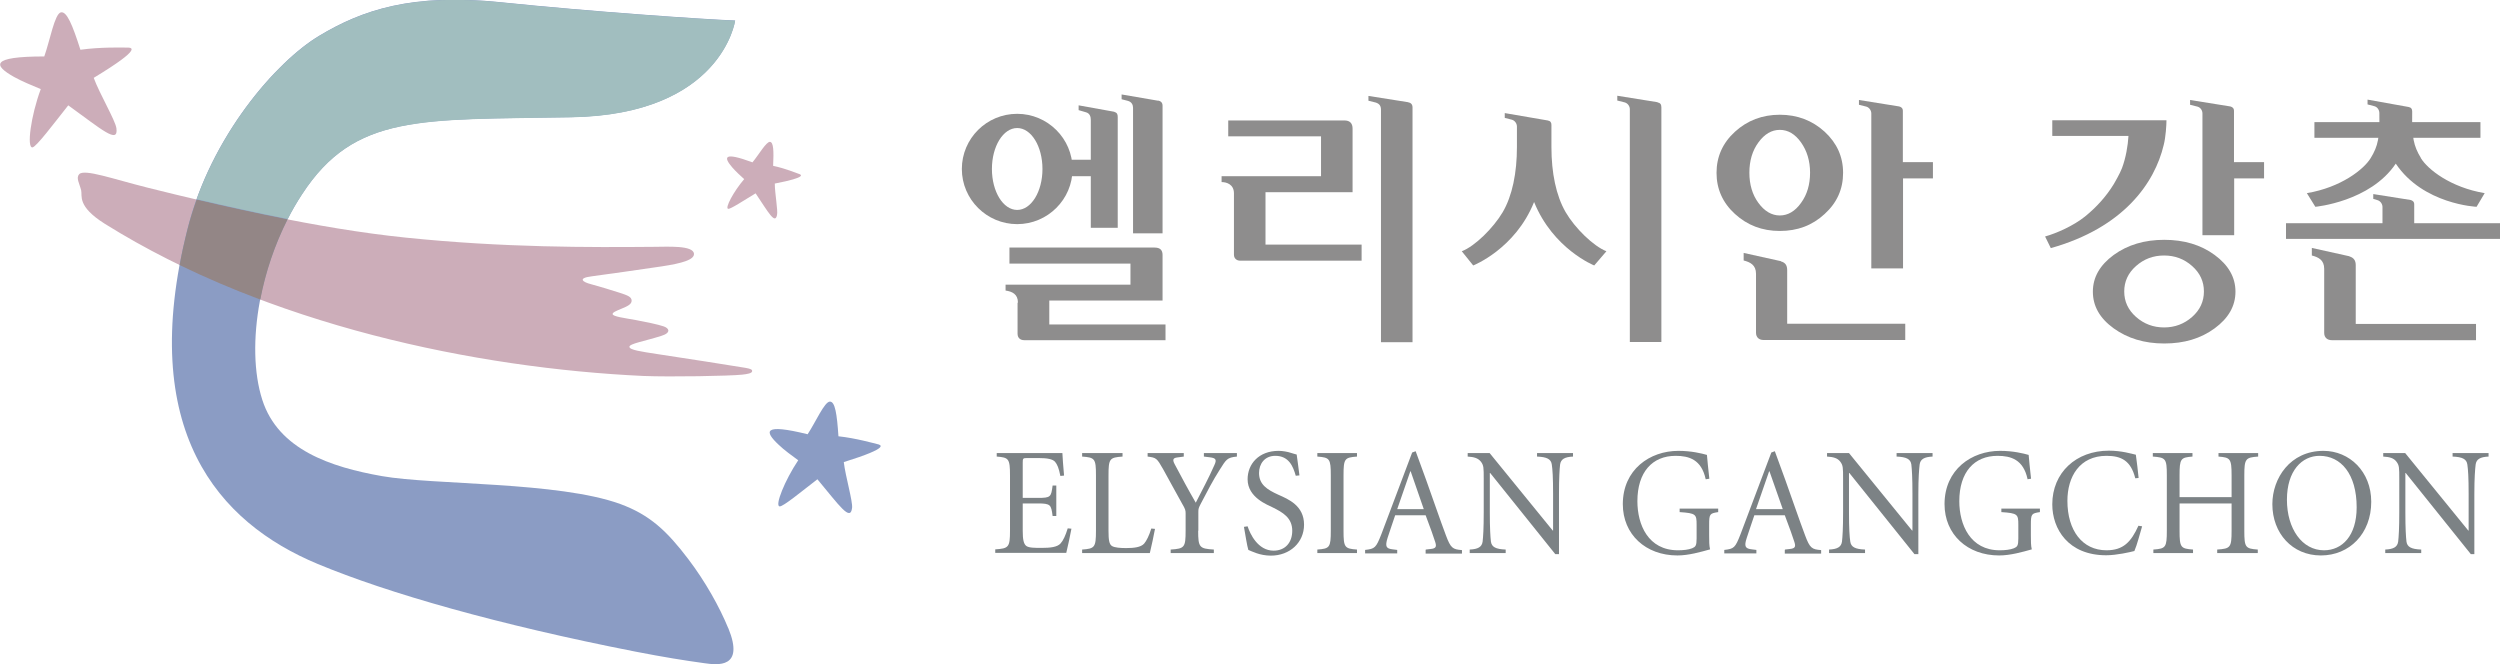 <?xml version="1.0" encoding="UTF-8"?>
<svg id="_레이어_2" data-name="레이어 2" xmlns="http://www.w3.org/2000/svg" viewBox="0 0 135.52 36.02">
  <defs>
    <style>
      .cls-1 {
        fill: #8e8d8d;
      }

      .cls-2 {
        fill: #7c8285;
      }

      .cls-3 {
        fill: #938686;
      }

      .cls-4 {
        fill: #ccadb9;
      }

      .cls-5 {
        fill: #a1bebf;
      }

      .cls-6 {
        fill: #8b9cc4;
      }
    </style>
  </defs>
  <g id="_레이어_1-2" data-name="레이어 1">
    <g>
      <g>
        <rect class="cls-1" x="123.92" y="12.1" width="11.6" height=".85"/>
        <g>
          <path class="cls-1" d="M76.33,5.54l-2.15-.34v.26l.4.1c.21.07.28.19.28.4v12.59h1.71V5.83c0-.18-.09-.26-.25-.29Z"/>
          <path class="cls-1" d="M67.21,14.13h6.6v-.87h-5.21v-2.84h4.72v-3.45c0-.29-.15-.44-.44-.44h-6.3v.86h5.03v2.16h-5.39v.32c.28,0,.67.13.67.61v3.33c0,.21.16.32.33.32Z"/>
        </g>
        <path class="cls-1" d="M97.63,7.72c.32.45.49,1,.49,1.64s-.16,1.19-.49,1.64c-.32.45-.71.68-1.15.68s-.83-.23-1.16-.68c-.33-.45-.49-1-.49-1.64s.16-1.19.49-1.64c.33-.45.71-.68,1.16-.68s.83.23,1.15.68M94.05,7.14c-.67.61-1,1.36-1,2.23s.33,1.62,1,2.23c.67.61,1.47.92,2.43.92s1.76-.3,2.43-.92c.67-.61,1-1.35,1-2.23s-.34-1.62-1-2.23c-.67-.61-1.48-.92-2.43-.92s-1.76.31-2.43.92Z"/>
        <path class="cls-1" d="M103.15,8.8v-2.79c0-.15-.09-.21-.2-.24l-2.18-.35v.26l.4.1c.17.05.27.22.27.37v8.4h1.72v-4.88h1.62v-.88h-1.62Z"/>
        <path class="cls-1" d="M121.1,8.8v-2.79c0-.15-.09-.21-.2-.24l-2.18-.35v.26l.4.1c.18.05.27.22.27.37v6.6h1.72v-3.08h1.62v-.88h-1.62Z"/>
        <path class="cls-1" d="M130.87,12.62v-1.54c0-.15-.09-.21-.2-.24l-2.02-.32v.26l.23.07c.17.05.27.22.27.37v1.43h1.72v-.03Z"/>
        <path class="cls-1" d="M96.55,14.16l-2.03-.45v.41c.35.09.67.24.67.72v3.2c0,.25.17.39.4.39h7.69v-.88h-6.4v-2.9c0-.23-.07-.41-.34-.48Z"/>
        <path class="cls-1" d="M115.03,9.11c.21-.56.32-1.22.35-1.74h-4.13v-.85h6.19c0,.24-.04.92-.15,1.34-.49,2.06-2.17,4.48-6.12,5.59l-.31-.63c.63-.18,1.52-.57,2.16-1.08.64-.52,1.16-1.1,1.57-1.77,0,0,.34-.58.44-.86Z"/>
        <g>
          <path class="cls-1" d="M55.16,16.41v1.68c0,.23.15.35.36.35h7.66v-.85h-6.3v-1.3h6.14v-2.47c0-.26-.13-.4-.43-.4h-7.87v.87h6.56v1.14h-6.77v.32c.35.05.67.19.67.65Z"/>
          <path class="cls-1" d="M60.41,6.06l-1.94-.35v.26l.41.12c.2.06.25.24.25.41v2.16h-1.86v.89h1.86v2.8h1.46v-6c0-.15-.03-.24-.18-.28"/>
          <path class="cls-1" d="M62.78,5.46l-1.98-.34v.26l.35.09c.2.06.27.22.27.37v6.81h1.6v-6.92c0-.17-.1-.25-.24-.28Z"/>
          <path class="cls-1" d="M55.14,6.17c-1.66,0-3,1.34-3,2.99s1.35,2.99,3,2.99,3-1.34,3-2.99-1.35-2.99-3-2.99ZM55.14,11.38c-.76,0-1.37-.99-1.37-2.22s.61-2.22,1.37-2.22,1.37.99,1.37,2.22-.61,2.22-1.37,2.22Z"/>
        </g>
        <path class="cls-1" d="M89.85,5.54l-2.18-.35v.26l.4.1c.18.05.28.22.28.37v12.62h1.71V5.82c0-.18-.07-.24-.21-.27Z"/>
        <path class="cls-1" d="M84.1,7.97c0,1.4.25,2.63.77,3.53.5.86,1.5,1.84,2.21,2.12l-.66.77s-2.23-.89-3.26-3.44c-1.02,2.55-3.3,3.44-3.3,3.44l-.62-.77c.71-.27,1.71-1.26,2.22-2.12.52-.89.77-2.13.77-3.53v-1.11c0-.15-.1-.32-.27-.37l-.39-.1v-.26l2.33.4c.15.03.2.11.2.24v1.2Z"/>
        <path class="cls-1" d="M131.23,8.56c-.4-.66-.49-1.13-.47-2.43h0s0,0,0,0v-.09c0-.13-.05-.21-.19-.24l-2.23-.4v.26l.38.1c.17.05.26.22.26.37h0c.02,1.31-.06,1.77-.47,2.44-.37.61-1.61,1.59-3.46,1.9l.46.74s2.97-.27,4.36-2.34c1.48,2.21,4.38,2.34,4.38,2.34l.44-.74c-1.85-.31-3.09-1.29-3.46-1.9Z"/>
        <path class="cls-1" d="M118.83,14.42c.43.38.64.84.64,1.38s-.21,1-.64,1.38c-.43.38-.94.57-1.52.57s-1.09-.19-1.52-.57c-.43-.38-.64-.84-.64-1.38s.21-1,.64-1.38c.43-.38.93-.57,1.52-.57s1.09.19,1.52.57M114.58,13.82c-.75.55-1.13,1.21-1.13,1.99s.37,1.44,1.13,1.99c.75.54,1.66.82,2.74.82s1.98-.27,2.73-.82c.75-.55,1.13-1.21,1.13-1.99s-.38-1.44-1.13-1.99c-.75-.55-1.66-.82-2.73-.82s-1.98.27-2.74.82Z"/>
        <path class="cls-1" d="M127.35,13.89l-2.03-.45v.41c.35.09.67.24.67.72v3.48c0,.25.17.39.41.39h7.82v-.88h-6.52v-3.18c0-.23-.08-.4-.34-.48Z"/>
        <rect class="cls-1" x="125.46" y="6.62" width="9" height=".85"/>
      </g>
      <g>
        <path class="cls-2" d="M54.75,25.77c0-.91-.07-.97-.72-1.02v-.19h3.56c0,.14.05.75.09,1.22l-.2.02c-.08-.42-.17-.63-.29-.77-.13-.14-.4-.2-.89-.2h-.62c-.23,0-.24.02-.24.26v1.9h.82c.7,0,.72-.05.8-.67h.2v1.65h-.2c-.04-.31-.07-.48-.17-.57-.11-.09-.28-.11-.63-.11h-.82v1.48c0,.48.05.72.2.83.15.1.45.1.83.1.46,0,.84-.04,1.02-.24.14-.15.27-.43.39-.82l.2.02c-.04.23-.22,1.09-.28,1.31h-3.85v-.19c.73-.05.8-.11.8-1.02v-3Z"/>
        <path class="cls-2" d="M60.09,28.78c0,.5.04.73.19.82.15.09.46.11.77.11.41,0,.79-.04.97-.24.13-.15.27-.43.39-.82l.2.02c-.04.23-.22,1.09-.28,1.31h-3.67v-.19c.68-.05.75-.11.75-1.02v-3c0-.91-.06-.97-.75-1.02v-.19h2.19v.19c-.7.05-.76.11-.76,1.02v3.01Z"/>
        <path class="cls-2" d="M64.95,28.77c0,.91.07.97.85,1.02v.19h-2.34v-.19c.75-.05.81-.11.81-1.02v-.95c0-.15-.02-.23-.18-.5-.37-.65-.68-1.25-1.03-1.87-.35-.62-.38-.64-.85-.7v-.19h1.96v.19l-.37.05c-.2.03-.26.11-.12.37.37.7.74,1.39,1.14,2.08.34-.67.71-1.35,1.01-2.04.14-.3.07-.38-.24-.42l-.33-.04v-.19h1.79v.19c-.54.05-.58.16-.93.71-.37.58-.67,1.16-1.02,1.83-.12.23-.14.28-.14.45v1.03Z"/>
        <path class="cls-2" d="M67.43,28.55c.08.45.17,1.04.24,1.26.1.04.24.11.45.18.2.07.48.13.77.13,1.03,0,1.8-.71,1.8-1.68,0-1.03-.85-1.38-1.39-1.62-.62-.28-1.05-.56-1.05-1.18,0-.49.3-.93.88-.93.74,0,.97.58,1.11,1.08l.2-.02c-.06-.5-.11-.83-.15-1.13-.09-.02-.2-.06-.31-.09-.17-.06-.45-.11-.67-.11-1.07,0-1.68.71-1.68,1.54,0,1,1.1,1.39,1.37,1.53.52.26,1.05.55,1.05,1.26,0,.65-.39,1.08-1.01,1.08-.86,0-1.28-.92-1.41-1.32l-.2.03Z"/>
        <path class="cls-2" d="M72.83,28.77c0,.91.06.97.73,1.02v.19h-2.15v-.19c.67-.05.73-.11.73-1.02v-3c0-.91-.06-.97-.73-1.02v-.19h2.15v.19c-.67.05-.73.11-.73,1.02v3Z"/>
        <path class="cls-2" d="M77.29,29.79l.26-.03c.3-.03.33-.13.25-.38-.06-.2-.29-.85-.52-1.45h-1.65c-.08.22-.29.87-.41,1.22-.15.48-.08.59.28.63l.24.03v.19h-1.74v-.19c.53-.06.59-.11.88-.85l1.67-4.43.19-.07.58,1.59c.38,1.06.74,2.12,1.06,2.97.26.7.37.76.87.8v.19h-1.97v-.19ZM75.74,27.6h1.44l-.71-2.05h-.02l-.71,2.05Z"/>
        <path class="cls-2" d="M84.52,30.04h-.21l-3.53-4.4h-.02v2.13c0,.88.03,1.33.06,1.59.04.29.26.41.8.43v.19h-1.95v-.19c.45-.02.66-.14.7-.43.03-.26.06-.71.06-1.59v-1.81c0-.6,0-.73-.15-.93-.16-.2-.38-.26-.72-.28v-.19h1.19l3.42,4.2h.02v-1.99c0-.88-.03-1.33-.07-1.59-.04-.29-.26-.41-.8-.43v-.19h1.95v.19c-.45.02-.66.14-.7.43-.03.26-.06.71-.06,1.59v3.27Z"/>
        <path class="cls-2" d="M92.46,25.97c-.23-1.06-.9-1.26-1.63-1.26-1.26,0-2.07.88-2.07,2.46,0,1.27.58,2.66,2.2,2.66.29,0,.57-.03.77-.11.18-.08.24-.13.24-.53v-.74c0-.57-.03-.63-.92-.69v-.19h2.09v.19c-.46.07-.49.1-.49.69v.57c0,.3,0,.57.05.76-.51.14-1.16.33-1.77.33-1.72,0-2.96-1.14-2.96-2.78,0-1.88,1.47-2.89,3.01-2.89.71,0,1.27.14,1.55.22.02.28.07.72.13,1.29l-.19.03Z"/>
        <path class="cls-2" d="M96.76,29.79l.26-.03c.3-.03.33-.13.25-.38-.06-.2-.29-.85-.52-1.45h-1.65c-.08.22-.29.87-.41,1.22-.16.48-.08.59.28.63l.24.03v.19h-1.74v-.19c.53-.06.59-.11.88-.85l1.67-4.43.19-.07.58,1.59c.38,1.06.74,2.12,1.06,2.97.26.7.37.76.87.8v.19h-1.97v-.19ZM95.2,27.6h1.44l-.72-2.05h-.02l-.71,2.05Z"/>
        <path class="cls-2" d="M103.99,30.04h-.21l-3.53-4.4h-.02v2.13c0,.88.03,1.33.07,1.59.04.29.26.41.8.43v.19h-1.95v-.19c.45-.02.66-.14.7-.43.03-.26.06-.71.06-1.59v-1.81c0-.6,0-.73-.15-.93-.15-.2-.38-.26-.72-.28v-.19h1.19l3.42,4.2h.02v-1.99c0-.88-.03-1.33-.06-1.59-.04-.29-.26-.41-.8-.43v-.19h1.95v.19c-.45.02-.66.14-.7.43-.03.26-.07.71-.07,1.59v3.27Z"/>
        <path class="cls-2" d="M109.91,25.97c-.23-1.06-.9-1.26-1.63-1.26-1.26,0-2.07.88-2.07,2.46,0,1.27.59,2.66,2.19,2.66.29,0,.57-.03.77-.11.18-.08.24-.13.24-.53v-.74c0-.57-.03-.63-.92-.69v-.19h2.09v.19c-.46.07-.49.1-.49.69v.57c0,.3,0,.57.05.76-.5.14-1.16.33-1.77.33-1.72,0-2.96-1.14-2.96-2.78,0-1.88,1.47-2.89,3.01-2.89.71,0,1.27.14,1.55.22.02.28.07.72.13,1.29l-.2.03Z"/>
        <path class="cls-2" d="M115.75,25.93c-.24-.96-.76-1.22-1.56-1.22-1.46,0-2.12,1.13-2.12,2.44,0,1.61.81,2.68,2.12,2.68.91,0,1.33-.45,1.73-1.33l.2.03c-.11.36-.28,1.03-.42,1.34-.23.06-.96.23-1.53.23-2.06,0-2.92-1.43-2.92-2.76,0-1.72,1.29-2.91,3.07-2.91.69,0,1.24.17,1.46.22.07.46.1.83.15,1.26l-.2.02Z"/>
        <path class="cls-2" d="M120.97,26.95v-1.18c0-.91-.07-.97-.71-1.02v-.19h2.15v.19c-.68.05-.75.11-.75,1.02v3c0,.91.06.97.73,1.02v.19h-2.2v-.19c.72-.05.78-.11.78-1.02v-1.48h-2.82v1.48c0,.91.06.97.73,1.02v.19h-2.15v-.19c.67-.05.73-.11.73-1.02v-3c0-.91-.06-.97-.76-1.02v-.19h2.15v.19c-.64.05-.7.11-.7,1.02v1.18h2.82Z"/>
        <path class="cls-2" d="M128.54,27.2c0,1.73-1.18,2.91-2.73,2.91s-2.63-1.2-2.63-2.78c0-1.4.96-2.89,2.77-2.89,1.41,0,2.59,1.12,2.59,2.76ZM125.74,24.71c-.96,0-1.77.81-1.77,2.38s.82,2.74,2.01,2.74c.98,0,1.77-.78,1.77-2.33,0-1.8-.85-2.79-2.01-2.79Z"/>
        <path class="cls-2" d="M134.15,30.04h-.21l-3.53-4.4h-.02v2.13c0,.88.03,1.33.06,1.59.04.29.26.41.8.43v.19h-1.95v-.19c.45-.02.66-.14.7-.43.03-.26.06-.71.06-1.59v-1.81c0-.6,0-.73-.15-.93-.15-.2-.37-.26-.72-.28v-.19h1.19l3.42,4.2h.02v-1.99c0-.88-.03-1.33-.07-1.59-.04-.29-.26-.41-.8-.43v-.19h1.95v.19c-.45.02-.66.14-.7.43-.03.26-.07.71-.07,1.59v3.27Z"/>
      </g>
    </g>
    <path class="cls-4" d="M4.34,2.7c1.1-.16,2.36-.12,2.53-.12.23,0,.97-.03-1.79,1.64.32.87,1.17,2.3,1.23,2.73.12.89-.81.06-2.61-1.24-.8,1.01-1.73,2.25-1.94,2.28-.32.04-.09-1.71.45-3.16-.48-.2-1.02-.42-1.45-.66-1.1-.62-1.32-1.11,1.64-1.11.31-.87.56-2.31.9-2.39.32-.07.63.68,1.06,2.03Z"/>
    <path class="cls-6" d="M45.45,23.65c.94.1,1.96.39,2.09.42.19.04.8.17-1.8.98.09.77.49,2.12.45,2.48-.09.76-.68-.11-1.88-1.55-.86.66-1.87,1.5-2.05,1.47-.27-.03.28-1.41,1.01-2.5-.35-.26-.75-.54-1.06-.84-.78-.73-.86-1.17,1.57-.57.43-.65.92-1.78,1.21-1.77.28,0,.38.68.46,1.87Z"/>
    <path class="cls-4" d="M41.91,8.99c.63.13,1.29.4,1.38.43.13.04.53.18-1.29.53,0,.53.18,1.47.12,1.71-.11.51-.45-.12-1.16-1.18-.63.38-1.37.87-1.49.84-.18-.04.29-.93.87-1.61-.22-.2-.47-.43-.65-.64-.47-.55-.49-.86,1.1-.27.34-.41.75-1.13.95-1.11.19.02.21.49.17,1.3Z"/>
    <path class="cls-4" d="M4.29,9.44c.3-.29,1.79.25,3.74.74,3.77.94,9.16,2.21,13.96,2.7,5.33.55,10.01.53,13.48.5.68,0,2.14-.1,2.15.39,0,.31-.63.5-1.75.67-1.35.2-2.84.41-3.8.54-.8.1-.45.32-.05.42.46.13,1.12.32,1.57.47.43.14.65.22.65.43,0,.19-.22.3-.54.43-.29.12-.51.21-.49.3.02.13.65.21,1.26.32.54.1,1.21.24,1.5.34.15.05.25.13.26.22,0,.11-.1.21-.39.3-.88.28-1.73.42-1.72.59,0,.17.65.26,1.49.39,1.28.19,4.14.64,4.8.75.28.05.38.09.36.19-.01.1-.25.15-.55.18-.65.07-3.86.13-5.34.07-9.04-.42-20.4-2.75-29.2-8.25-1.51-.95-1.21-1.51-1.28-1.81-.09-.37-.3-.69-.1-.88Z"/>
    <path class="cls-6" d="M39.48,34.06c-.48-1.17-1.25-2.54-2.16-3.74-1.16-1.53-2.09-2.41-3.7-3-3.36-1.22-10.13-1.02-12.91-1.51-2.78-.49-5.62-1.43-6.49-4.13-.94-2.92-.13-7.66,2.15-11.15,2.86-4.39,6.44-4.03,14.6-4.18,8.17-.14,8.88-5.24,8.88-5.24-1.81-.07-7.87-.49-12.7-.99-4.82-.5-7.52.42-9.85,1.82-2.32,1.39-5.88,5.45-7.14,10.48-2.75,10.93,1.68,15.91,7.06,18.15,3.81,1.59,9.82,3.3,17.21,4.75,1.54.3,2.66.48,3.75.63.7.1,2.2.3,1.3-1.9Z"/>
    <path class="cls-3" d="M14.11,16.24c.28-1.47.78-2.97,1.48-4.35-1.72-.34-3.39-.71-4.93-1.07-.19.53-.36,1.07-.5,1.63-.17.66-.31,1.3-.42,1.92,1.42.69,2.88,1.31,4.37,1.87Z"/>
    <path class="cls-5" d="M15.59,11.89c.23-.47.5-.92.78-1.35,2.86-4.39,6.44-4.03,14.6-4.18,8.17-.14,8.88-5.24,8.88-5.24-1.81-.07-7.87-.49-12.7-.99-4.82-.5-7.52.42-9.85,1.82-2.07,1.24-5.11,4.59-6.64,8.85,1.54.36,3.21.73,4.93,1.07Z"/>
  </g>
</svg>